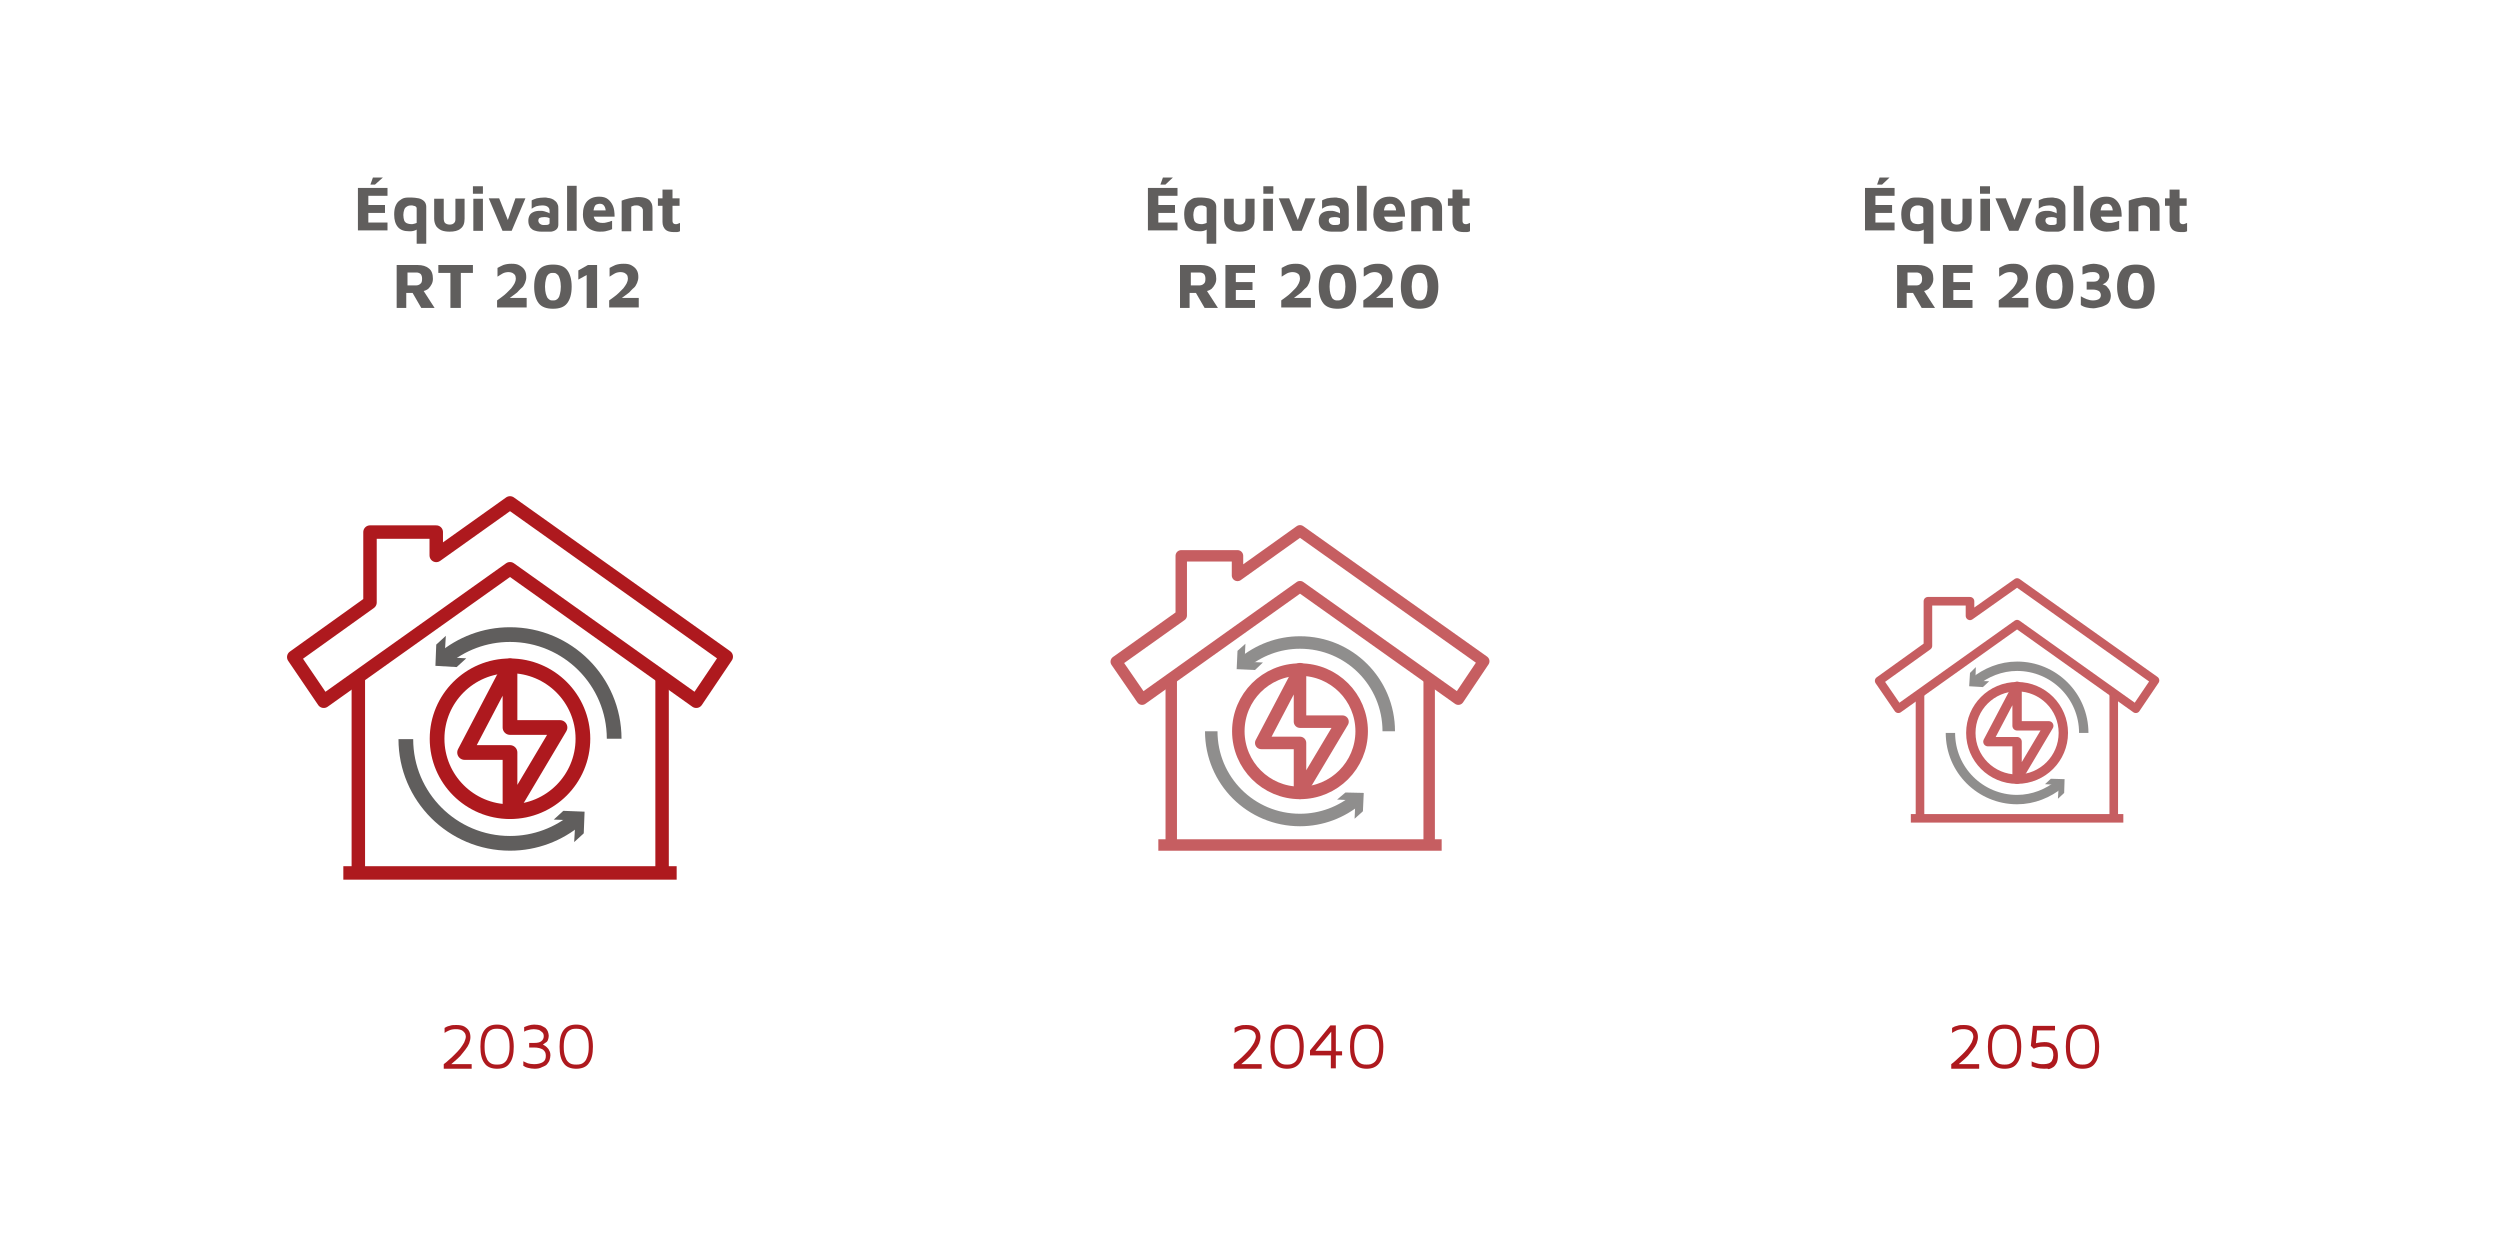 <?xml version="1.0" encoding="utf-8"?>
<!-- Generator: Adobe Illustrator 26.0.2, SVG Export Plug-In . SVG Version: 6.00 Build 0)  -->
<svg version="1.0" id="Calque_1" xmlns="http://www.w3.org/2000/svg" xmlns:xlink="http://www.w3.org/1999/xlink" x="0px" y="0px"
	 viewBox="0 0 600 300" style="enable-background:new 0 0 600 300;" xml:space="preserve">
<style type="text/css">
	.st0{fill:#AE191E;}
	.st1{fill:none;stroke:#605E5D;stroke-width:3.405;stroke-linecap:round;stroke-linejoin:round;stroke-miterlimit:10;}
	.st2{fill:none;stroke:#605E5D;stroke-width:3.015;stroke-linecap:round;stroke-linejoin:round;stroke-miterlimit:10;}
	.st3{opacity:0.78;}
	.st4{fill:none;stroke:#605E5D;stroke-width:2.415;stroke-linecap:round;stroke-linejoin:round;stroke-miterlimit:10;}
	.st5{opacity:0.49;}
	.st6{fill:none;stroke:#605E5D;stroke-width:1.935;stroke-linecap:round;stroke-linejoin:round;stroke-miterlimit:10;}
	.st7{fill:#605E5D;}
	.st8{fill:none;stroke:#AE191E;stroke-width:4;stroke-linecap:round;stroke-linejoin:round;stroke-miterlimit:10;}
	.st9{fill:none;stroke:#AE191E;stroke-width:3.23;stroke-linejoin:round;stroke-miterlimit:10;}
	.st10{fill:none;stroke:#AE191E;stroke-width:3.53;stroke-linejoin:round;stroke-miterlimit:10;}
	.st11{fill:none;stroke:#605E5D;stroke-width:3.53;stroke-linejoin:round;}
	.st12{opacity:0.7;}
	.st13{fill:none;stroke:#AE191E;stroke-width:2.745;stroke-linejoin:round;stroke-miterlimit:10;}
	.st14{fill:none;stroke:#AE191E;stroke-width:3;stroke-linejoin:round;stroke-miterlimit:10;}
	.st15{fill:none;stroke:#605E5D;stroke-width:3;stroke-linejoin:round;}
	.st16{fill:none;stroke:#AE191E;stroke-width:2.06;stroke-linejoin:round;stroke-miterlimit:10;}
	.st17{fill:none;stroke:#AE191E;stroke-width:2.251;stroke-linejoin:round;stroke-miterlimit:10;}
	.st18{fill:none;stroke:#605E5D;stroke-width:2.251;stroke-linejoin:round;}
</style>
<g>
	<g>
		<path class="st0" d="M106.5,256.4v-1c0.4-0.3,0.8-0.6,1.2-1c0.5-0.4,0.9-0.8,1.4-1.3c0.5-0.5,0.9-0.9,1.3-1.4c0.4-0.5,0.7-1,1-1.5
			c0.2-0.5,0.4-1,0.4-1.4c0-0.3-0.1-0.6-0.2-0.8s-0.4-0.5-0.7-0.7c-0.4-0.2-0.9-0.3-1.5-0.3c-0.6,0-1.2,0.1-1.6,0.3
			c-0.5,0.2-0.8,0.4-1.1,0.6v-1.2c0.3-0.2,0.7-0.4,1.2-0.5c0.5-0.2,1-0.2,1.6-0.2c0.8,0,1.5,0.1,2,0.4c0.5,0.3,0.9,0.7,1.1,1.1
			c0.2,0.4,0.3,0.9,0.3,1.4c0,0.5-0.1,0.9-0.3,1.5c-0.2,0.5-0.5,1-0.9,1.5c-0.4,0.5-0.8,1-1.2,1.5c-0.5,0.5-0.9,0.9-1.4,1.3
			s-0.9,0.8-1.2,1.1l-0.3-0.4h5.6v1.1H106.5z"/>
		<path class="st0" d="M119.3,256.5c-1.3,0-2.4-0.4-3-1.3c-0.7-0.9-1-2.2-1-4s0.3-3.1,1-4s1.7-1.3,3-1.3c1.3,0,2.4,0.4,3,1.3
			s1,2.2,1,4s-0.3,3.1-1,4C121.7,256.1,120.7,256.5,119.3,256.5z M119.3,255.5c0.3,0,0.7,0,1-0.1c0.4-0.1,0.7-0.3,1-0.6
			c0.3-0.3,0.5-0.7,0.7-1.3s0.3-1.3,0.3-2.3s-0.1-1.7-0.3-2.3c-0.2-0.6-0.4-1-0.7-1.3c-0.3-0.3-0.6-0.5-1-0.6s-0.7-0.1-1-0.1
			s-0.7,0-1,0.1s-0.7,0.3-1,0.6c-0.3,0.3-0.5,0.7-0.7,1.3c-0.2,0.6-0.3,1.3-0.3,2.3s0.1,1.7,0.3,2.3s0.4,1,0.7,1.3
			c0.3,0.3,0.6,0.5,1,0.6C118.6,255.5,119,255.5,119.3,255.5z"/>
		<path class="st0" d="M128.3,256.5c-0.6,0-1.1-0.1-1.5-0.2c-0.5-0.1-0.9-0.3-1.2-0.5v-1.1c0.3,0.2,0.7,0.3,1.1,0.5
			c0.4,0.1,0.9,0.2,1.5,0.2c0.9,0,1.6-0.2,2.1-0.5c0.5-0.3,0.7-0.8,0.7-1.5s-0.2-1.1-0.7-1.5c-0.5-0.3-1.2-0.5-2.1-0.5H127v-1.1h1.2
			c0.8,0,1.3-0.1,1.7-0.4c0.4-0.3,0.6-0.7,0.6-1.2c0-0.4-0.1-0.7-0.3-0.9c-0.2-0.2-0.5-0.4-0.8-0.6c-0.4-0.1-0.8-0.2-1.3-0.2
			c-0.5,0-0.9,0.1-1.3,0.2c-0.4,0.1-0.7,0.2-1,0.4v-1.1c0.3-0.1,0.7-0.3,1.1-0.4c0.4-0.1,0.8-0.2,1.3-0.2c0.6,0,1.2,0.1,1.6,0.2
			c0.4,0.2,0.8,0.4,1.1,0.6c0.3,0.3,0.5,0.6,0.6,0.9c0.1,0.3,0.2,0.7,0.2,1c0,0.4-0.1,0.7-0.2,1c-0.1,0.3-0.3,0.5-0.5,0.6
			s-0.4,0.3-0.7,0.5c0.4,0.2,0.7,0.4,0.9,0.6s0.5,0.5,0.6,0.8c0.2,0.3,0.3,0.7,0.3,1.2c0,0.4-0.1,0.7-0.2,1.1
			c-0.1,0.4-0.4,0.7-0.6,1s-0.7,0.5-1.2,0.7C129.6,256.4,129,256.5,128.3,256.5z"/>
		<path class="st0" d="M138.3,256.5c-1.3,0-2.4-0.4-3-1.3c-0.7-0.9-1-2.2-1-4s0.3-3.1,1-4s1.7-1.3,3-1.3c1.3,0,2.4,0.4,3,1.3
			s1,2.2,1,4s-0.3,3.1-1,4C140.7,256.1,139.6,256.5,138.3,256.5z M138.3,255.5c0.3,0,0.7,0,1-0.1c0.4-0.1,0.7-0.3,1-0.6
			c0.3-0.3,0.5-0.7,0.7-1.3s0.3-1.3,0.3-2.3s-0.1-1.7-0.3-2.3c-0.2-0.6-0.4-1-0.7-1.3c-0.3-0.3-0.6-0.5-1-0.6s-0.7-0.1-1-0.1
			s-0.7,0-1,0.1s-0.7,0.3-1,0.6c-0.3,0.3-0.5,0.7-0.7,1.3c-0.2,0.6-0.3,1.3-0.3,2.3s0.1,1.7,0.3,2.3s0.4,1,0.7,1.3
			c0.3,0.3,0.6,0.5,1,0.6C137.6,255.5,138,255.5,138.3,255.5z"/>
	</g>
	<g>
		<path class="st7" d="M85.9,55.4V45.1h7.1V47h-4.6v2.2h4v1.9h-4v2.3h4.6v1.9H85.9z M88.9,44.3l0.6-1.7h2.4L90,44.3H88.9z"/>
		<path class="st7" d="M98.7,47.4c0.6,0,1.2,0.1,1.8,0.2c0.5,0.1,1,0.4,1.3,0.7c0.3,0.3,0.5,0.8,0.5,1.3v8.9H100V54l0.4,0.7
			c-0.2,0.3-0.5,0.5-0.8,0.6c-0.3,0.1-0.6,0.2-0.9,0.2c-0.3,0-0.5,0-0.6,0c-1.1,0-2-0.3-2.6-1c-0.6-0.7-0.9-1.7-0.9-3
			c0-0.8,0.1-1.5,0.3-2s0.5-1,0.9-1.3s0.8-0.6,1.3-0.7C97.5,47.4,98.1,47.4,98.7,47.4z M98.7,49.3c-0.5,0-0.8,0.1-1.1,0.3
			c-0.3,0.2-0.5,0.4-0.6,0.8c-0.1,0.3-0.2,0.7-0.2,1.2c0,0.5,0.1,1,0.2,1.3s0.4,0.6,0.7,0.7c0.3,0.1,0.6,0.2,1,0.2
			c0.2,0,0.4,0,0.7-0.1s0.4-0.1,0.6-0.2V50c0-0.2-0.1-0.3-0.2-0.4c-0.1-0.1-0.3-0.2-0.5-0.2C99.1,49.3,98.9,49.3,98.7,49.3z"/>
		<path class="st7" d="M107.9,55.6c-0.7,0-1.4-0.1-1.9-0.3s-1-0.6-1.3-1c-0.3-0.5-0.5-1.1-0.5-1.8v-4.8h2.3v4.7
			c0,0.5,0.1,0.9,0.3,1.1c0.2,0.2,0.6,0.4,1.1,0.4c0.5,0,0.8-0.1,1.1-0.4s0.3-0.6,0.3-1.1v-4.7h2.2v4.8c0,1.1-0.3,1.9-1,2.4
			C109.9,55.4,109,55.6,107.9,55.6z"/>
		<path class="st7" d="M113.5,46.5v-1.8h2.4v1.8H113.5z M113.6,55.4v-7.7h2.3l0,7.7H113.6z"/>
		<path class="st7" d="M120.6,55.4l-3.3-7.8h2.5l2.4,6l-0.6,0l2.1-6h2.4l-3.3,7.8H120.6z"/>
		<path class="st7" d="M130.2,55.6c-0.5,0-0.9,0-1.3-0.1c-0.4-0.1-0.8-0.2-1.1-0.4c-0.3-0.2-0.6-0.5-0.7-0.8
			c-0.2-0.3-0.3-0.8-0.3-1.3c0-0.5,0.1-0.9,0.3-1.3s0.5-0.6,0.9-0.8s0.9-0.3,1.6-0.3c0.4,0,0.7,0,1,0.1s0.6,0.2,0.9,0.3
			c0.3,0.1,0.5,0.3,0.6,0.4l0.1,1.1c-0.2-0.1-0.5-0.2-0.7-0.3c-0.3-0.1-0.6-0.1-0.9-0.1c-0.5,0-0.9,0.1-1.1,0.2
			c-0.2,0.1-0.3,0.4-0.3,0.7c0,0.2,0.1,0.4,0.2,0.5c0.1,0.2,0.3,0.3,0.5,0.4c0.2,0.1,0.4,0.1,0.6,0.1c0.5,0,0.9,0,1.1-0.1
			c0.2-0.1,0.3-0.2,0.3-0.4v-2.9c0-0.5-0.2-0.8-0.5-1s-0.7-0.3-1.3-0.3c-0.5,0-0.9,0.1-1.4,0.2c-0.5,0.2-0.8,0.4-1.1,0.6v-2
			c0.3-0.2,0.7-0.3,1.2-0.5c0.6-0.1,1.2-0.2,1.9-0.2c0.2,0,0.5,0,0.8,0.1c0.3,0,0.6,0.1,0.9,0.2c0.3,0.1,0.6,0.3,0.8,0.5
			c0.3,0.2,0.5,0.5,0.6,0.8c0.2,0.3,0.2,0.7,0.2,1.2l0,3.7c0,0.4-0.1,0.8-0.4,1.1c-0.3,0.3-0.7,0.5-1.3,0.6
			C131.7,55.6,131,55.6,130.2,55.6z"/>
		<path class="st7" d="M138.4,55.4h-2.3V44.6h2.3V55.4z"/>
		<path class="st7" d="M143.9,55.6c-0.8,0-1.5-0.2-2.1-0.5s-1.1-0.8-1.4-1.4c-0.3-0.6-0.5-1.3-0.5-2.2c0-1.4,0.3-2.4,1-3.2
			c0.7-0.7,1.6-1.1,2.9-1.1c0.9,0,1.6,0.2,2.1,0.6c0.5,0.4,0.9,0.9,1.2,1.6s0.4,1.6,0.4,2.6h-5.9l-0.2-1.5h4.3l-0.3,0.7
			c0-0.8-0.1-1.4-0.4-1.8s-0.6-0.5-1.1-0.5c-0.3,0-0.5,0.1-0.8,0.2c-0.2,0.1-0.4,0.4-0.5,0.7s-0.2,0.8-0.2,1.4
			c0,0.7,0.2,1.3,0.5,1.7c0.4,0.4,0.9,0.6,1.7,0.6c0.3,0,0.6,0,0.9-0.1c0.3-0.1,0.5-0.1,0.8-0.2c0.2-0.1,0.5-0.2,0.6-0.2v2
			c-0.4,0.2-0.8,0.3-1.2,0.4C145.1,55.6,144.5,55.6,143.9,55.6z"/>
		<path class="st7" d="M149.1,48.2c0.2-0.1,0.5-0.2,0.8-0.3s0.7-0.2,1.1-0.3c0.4-0.1,0.8-0.1,1.2-0.2c0.4-0.1,0.7-0.1,1.1-0.1
			c0.7,0,1.3,0.1,1.8,0.3c0.5,0.2,0.9,0.5,1.1,0.9c0.3,0.4,0.4,0.9,0.4,1.6v5.3h-2.3v-4.8c0-0.2,0-0.4-0.1-0.5
			c-0.1-0.2-0.1-0.3-0.3-0.4s-0.3-0.2-0.5-0.3c-0.2-0.1-0.4-0.1-0.7-0.1c-0.2,0-0.5,0-0.7,0.1c-0.2,0.1-0.4,0.1-0.5,0.2v5.9h-2.3
			V48.2z"/>
		<path class="st7" d="M161.7,55.7c-0.9,0-1.6-0.2-2-0.6c-0.4-0.4-0.7-1-0.7-1.8v-3.9h-1.1v-1.8h1.1v-2.1h2.4v2.1h1.7v1.8h-1.7v3.6
			c0,0.3,0.1,0.5,0.2,0.6c0.1,0.1,0.3,0.2,0.6,0.2c0.2,0,0.3,0,0.5-0.1c0.2-0.1,0.3-0.1,0.5-0.2v2c-0.2,0.1-0.5,0.2-0.7,0.2
			C162.2,55.7,161.9,55.7,161.7,55.7z"/>
		<path class="st7" d="M95.2,73.9V63.6h5c1.2,0,2.1,0.3,2.7,0.8c0.7,0.5,1,1.4,1,2.5c0,0.5-0.1,0.9-0.3,1.3
			c-0.2,0.4-0.5,0.8-0.8,1.1c-0.4,0.3-0.8,0.5-1.4,0.6l-0.2-0.8l3.1,4.8h-3.2l-2.6-4.5l1.1,0.9h-2.1v3.6H95.2z M97.7,68.5h2.1
			c0.4,0,0.8-0.1,1.1-0.4c0.3-0.2,0.4-0.6,0.4-1.2c0-0.5-0.1-0.8-0.3-1.1c-0.2-0.2-0.6-0.4-1-0.4h-2.2V68.5z"/>
		<path class="st7" d="M108.1,73.9v-8.4h-2.9v-1.9h8.3v1.9h-2.9v8.4H108.1z"/>
		<path class="st7" d="M119.3,73.9v-1.8c0.3-0.2,0.7-0.5,1.1-0.8c0.4-0.3,0.8-0.6,1.2-1c0.4-0.4,0.8-0.8,1.1-1.1
			c0.3-0.4,0.6-0.8,0.8-1.2c0.2-0.4,0.3-0.8,0.3-1.1c0-0.4-0.1-0.7-0.2-0.9c-0.2-0.2-0.4-0.4-0.6-0.5s-0.6-0.2-0.9-0.2
			c-0.5,0-1,0.1-1.4,0.3c-0.4,0.2-0.8,0.5-1.3,0.8v-2.1c0.4-0.2,0.9-0.5,1.4-0.7c0.6-0.2,1.2-0.3,2-0.3s1.4,0.1,1.9,0.4
			c0.5,0.3,0.9,0.6,1.2,1.1c0.3,0.5,0.4,1,0.4,1.7c0,0.5-0.1,0.9-0.3,1.4c-0.2,0.4-0.4,0.9-0.8,1.2s-0.7,0.7-1.1,1.1
			c-0.4,0.3-0.8,0.6-1.2,0.9c-0.4,0.3-0.8,0.6-1.1,0.8l-0.5-0.4h5.1v2.3H119.3z"/>
		<path class="st7" d="M132.7,74.1c-1.5,0-2.7-0.4-3.4-1.3s-1.1-2.2-1.1-4c0-1.8,0.4-3.1,1.1-4s1.9-1.3,3.4-1.3
			c1.6,0,2.7,0.4,3.4,1.3c0.7,0.9,1.1,2.2,1.1,4c0,1.8-0.4,3.1-1.1,4C135.4,73.7,134.3,74.1,132.7,74.1z M132.7,72.1
			c0.2,0,0.5,0,0.7-0.1c0.2-0.1,0.4-0.2,0.6-0.5c0.2-0.2,0.3-0.6,0.4-1c0.1-0.4,0.2-1,0.2-1.7s-0.1-1.3-0.2-1.7s-0.3-0.8-0.4-1
			c-0.2-0.2-0.4-0.4-0.6-0.5c-0.2-0.1-0.5-0.1-0.7-0.1c-0.2,0-0.5,0-0.7,0.1c-0.2,0.1-0.4,0.2-0.6,0.5c-0.2,0.2-0.3,0.6-0.4,1
			s-0.2,1-0.2,1.7s0.1,1.3,0.2,1.7c0.1,0.4,0.3,0.8,0.4,1c0.2,0.2,0.4,0.4,0.6,0.5C132.2,72.1,132.5,72.1,132.7,72.1z"/>
		<path class="st7" d="M140.8,73.9V66l-2,1.1v-2.2l2.3-1.3h2.2v10.3H140.8z"/>
		<path class="st7" d="M146.2,73.9v-1.8c0.3-0.2,0.7-0.5,1.1-0.8c0.4-0.3,0.8-0.6,1.2-1c0.4-0.4,0.8-0.8,1.1-1.1
			c0.3-0.4,0.6-0.8,0.8-1.2c0.2-0.4,0.3-0.8,0.3-1.1c0-0.4-0.1-0.7-0.2-0.9c-0.2-0.2-0.4-0.4-0.6-0.5s-0.6-0.2-0.9-0.2
			c-0.5,0-1,0.1-1.4,0.3c-0.4,0.2-0.8,0.5-1.3,0.8v-2.1c0.4-0.2,0.9-0.5,1.4-0.7c0.6-0.2,1.2-0.3,2-0.3s1.4,0.1,1.9,0.4
			c0.5,0.3,0.9,0.6,1.2,1.1c0.3,0.5,0.4,1,0.4,1.7c0,0.5-0.1,0.9-0.3,1.4c-0.2,0.4-0.4,0.9-0.8,1.2s-0.7,0.7-1.1,1.1
			c-0.4,0.3-0.8,0.6-1.2,0.9c-0.4,0.3-0.8,0.6-1.1,0.8l-0.5-0.4h5.1v2.3H146.2z"/>
	</g>
	<g>
		<polygon class="st9" points="122.4,120.7 104.7,133.3 104.7,127.7 88.8,127.7 88.8,144.6 70.5,157.7 77.7,168.3 122.4,136.5 
			167.1,168.3 174.3,157.6 		"/>
		<line class="st9" x1="82.4" y1="209.5" x2="162.4" y2="209.5"/>
		<line class="st9" x1="158.9" y1="209.5" x2="158.9" y2="162.4"/>
		<line class="st9" x1="86" y1="162.4" x2="86" y2="209.5"/>
		<g>
			<circle class="st10" cx="122.4" cy="177.3" r="17.5"/>
			<polygon class="st10" points="111.5,180.6 122.4,159.8 122.4,174.6 134.4,174.6 122.4,194.8 122.4,180.6 			"/>
			<g>
				<g>
					<path class="st11" d="M138.5,196.5c-4.4,3.7-10,5.9-16.1,5.9c-13.8,0-25-11.2-25-25"/>
					<g>
						<polygon class="st7" points="132.9,196.7 138.1,196.9 137.8,202.1 140.1,200 140.3,194.8 135.2,194.6 						"/>
					</g>
				</g>
			</g>
			<g>
				<g>
					<path class="st11" d="M106.3,158.2c4.4-3.7,10-5.9,16.1-5.9c13.8,0,25,11.2,25,25"/>
					<g>
						<polygon class="st7" points="111.9,158 106.7,157.7 107,152.6 104.7,154.7 104.5,159.8 109.6,160.1 						"/>
					</g>
				</g>
			</g>
		</g>
	</g>
	<g>
		<path class="st0" d="M296.1,256.4v-1c0.4-0.3,0.8-0.6,1.2-1c0.5-0.4,0.9-0.8,1.4-1.3c0.5-0.5,0.9-0.9,1.3-1.4c0.4-0.5,0.7-1,1-1.5
			c0.2-0.5,0.4-1,0.4-1.4c0-0.3-0.1-0.6-0.2-0.8c-0.1-0.3-0.4-0.5-0.7-0.7c-0.4-0.2-0.9-0.3-1.5-0.3c-0.6,0-1.2,0.1-1.6,0.3
			c-0.5,0.2-0.8,0.4-1.1,0.6v-1.2c0.3-0.2,0.7-0.4,1.2-0.5c0.5-0.2,1-0.2,1.6-0.2c0.8,0,1.5,0.1,2,0.4c0.5,0.3,0.9,0.7,1.1,1.1
			c0.2,0.4,0.3,0.9,0.3,1.4c0,0.5-0.1,0.9-0.3,1.5c-0.2,0.5-0.5,1-0.9,1.5c-0.4,0.5-0.8,1-1.2,1.5c-0.5,0.5-0.9,0.9-1.4,1.3
			s-0.9,0.8-1.2,1.1l-0.3-0.4h5.6v1.1H296.1z"/>
		<path class="st0" d="M308.9,256.5c-1.3,0-2.4-0.4-3-1.3c-0.7-0.9-1-2.2-1-4s0.3-3.1,1-4c0.7-0.9,1.7-1.3,3-1.3
			c1.3,0,2.4,0.4,3,1.3s1,2.2,1,4s-0.3,3.1-1,4C311.2,256.1,310.2,256.5,308.9,256.5z M308.9,255.5c0.3,0,0.7,0,1-0.1
			c0.3-0.1,0.7-0.3,1-0.6c0.3-0.3,0.5-0.7,0.7-1.3c0.2-0.6,0.3-1.3,0.3-2.3s-0.1-1.7-0.3-2.3c-0.2-0.6-0.4-1-0.7-1.3
			c-0.3-0.3-0.6-0.5-1-0.6c-0.4-0.1-0.7-0.1-1-0.1s-0.7,0-1,0.1c-0.4,0.1-0.7,0.3-1,0.6c-0.3,0.3-0.5,0.7-0.7,1.3
			c-0.2,0.6-0.3,1.3-0.3,2.3s0.1,1.7,0.3,2.3c0.2,0.6,0.4,1,0.7,1.3c0.3,0.3,0.6,0.5,1,0.6C308.2,255.5,308.5,255.5,308.9,255.5z"/>
		<path class="st0" d="M319.4,256.4v-3.1h-5v-1.2l4.9-6h1.3v6.2h1.5v1h-1.5v3.1H319.4z M315.7,252.2h3.8v-4.6L315.7,252.2z"/>
		<path class="st0" d="M328,256.5c-1.3,0-2.4-0.4-3-1.3c-0.7-0.9-1-2.2-1-4s0.3-3.1,1-4c0.7-0.9,1.7-1.3,3-1.3c1.3,0,2.4,0.4,3,1.3
			s1,2.2,1,4s-0.3,3.1-1,4C330.3,256.1,329.3,256.5,328,256.5z M328,255.5c0.3,0,0.7,0,1-0.1c0.3-0.1,0.7-0.3,1-0.6
			c0.3-0.3,0.5-0.7,0.7-1.3c0.2-0.6,0.3-1.3,0.3-2.3s-0.1-1.7-0.3-2.3c-0.2-0.6-0.4-1-0.7-1.3c-0.3-0.3-0.6-0.5-1-0.6
			c-0.4-0.1-0.7-0.1-1-0.1s-0.7,0-1,0.1c-0.4,0.1-0.7,0.3-1,0.6c-0.3,0.3-0.5,0.7-0.7,1.3c-0.2,0.6-0.3,1.3-0.3,2.3s0.1,1.7,0.3,2.3
			c0.2,0.6,0.4,1,0.7,1.3c0.3,0.3,0.6,0.5,1,0.6C327.3,255.5,327.6,255.5,328,255.5z"/>
	</g>
	<g>
		<path class="st7" d="M275.5,55.4V45.1h7.1V47H278v2.2h4v1.9h-4v2.3h4.6v1.9H275.5z M278.5,44.3l0.6-1.7h2.4l-1.8,1.7H278.5z"/>
		<path class="st7" d="M288.3,47.4c0.6,0,1.2,0.1,1.8,0.2c0.5,0.1,1,0.4,1.3,0.7c0.3,0.3,0.5,0.8,0.5,1.3v8.9h-2.3V54l0.4,0.7
			c-0.2,0.3-0.5,0.5-0.8,0.6c-0.3,0.1-0.6,0.2-0.9,0.2c-0.3,0-0.5,0-0.6,0c-1.1,0-2-0.3-2.6-1c-0.6-0.7-0.9-1.7-0.9-3
			c0-0.8,0.1-1.5,0.3-2s0.5-1,0.9-1.3s0.8-0.6,1.3-0.7C287.2,47.4,287.7,47.4,288.3,47.4z M288.3,49.3c-0.5,0-0.8,0.1-1.1,0.3
			c-0.3,0.2-0.5,0.4-0.6,0.8c-0.1,0.3-0.2,0.7-0.2,1.2c0,0.5,0.1,1,0.2,1.3s0.4,0.6,0.7,0.7c0.3,0.1,0.6,0.2,1,0.2
			c0.2,0,0.4,0,0.7-0.1s0.4-0.1,0.6-0.2V50c0-0.2-0.1-0.3-0.2-0.4c-0.1-0.1-0.3-0.2-0.5-0.2C288.7,49.3,288.5,49.3,288.3,49.3z"/>
		<path class="st7" d="M297.5,55.6c-0.7,0-1.4-0.1-1.9-0.3s-1-0.6-1.3-1c-0.3-0.5-0.5-1.1-0.5-1.8v-4.8h2.3v4.7
			c0,0.5,0.1,0.9,0.3,1.1c0.2,0.2,0.6,0.4,1.1,0.4c0.5,0,0.8-0.1,1.1-0.4s0.3-0.6,0.3-1.1v-4.7h2.2v4.8c0,1.1-0.3,1.9-1,2.4
			C299.5,55.4,298.6,55.6,297.5,55.6z"/>
		<path class="st7" d="M303.2,46.5v-1.8h2.4v1.8H303.2z M303.2,55.4v-7.7h2.3l0,7.7H303.2z"/>
		<path class="st7" d="M310.2,55.4l-3.3-7.8h2.5l2.4,6l-0.6,0l2.1-6h2.4l-3.3,7.8H310.2z"/>
		<path class="st7" d="M319.9,55.6c-0.5,0-0.9,0-1.3-0.1c-0.4-0.1-0.8-0.2-1.1-0.4c-0.3-0.2-0.6-0.5-0.7-0.8
			c-0.2-0.3-0.3-0.8-0.3-1.3c0-0.5,0.1-0.9,0.3-1.3c0.2-0.4,0.5-0.6,0.9-0.8s0.9-0.3,1.6-0.3c0.4,0,0.7,0,1,0.1
			c0.3,0.1,0.6,0.2,0.9,0.3c0.3,0.1,0.5,0.3,0.6,0.4l0.1,1.1c-0.2-0.1-0.5-0.2-0.7-0.3c-0.3-0.1-0.6-0.1-0.9-0.1
			c-0.5,0-0.9,0.1-1.1,0.2s-0.3,0.4-0.3,0.7c0,0.2,0.1,0.4,0.2,0.5c0.1,0.2,0.3,0.3,0.5,0.4c0.2,0.1,0.4,0.1,0.6,0.1
			c0.5,0,0.9,0,1.1-0.1c0.2-0.1,0.3-0.2,0.3-0.4v-2.9c0-0.5-0.2-0.8-0.5-1s-0.7-0.3-1.3-0.3c-0.5,0-0.9,0.1-1.4,0.2
			c-0.5,0.2-0.8,0.4-1.1,0.6v-2c0.3-0.2,0.7-0.3,1.2-0.5c0.6-0.1,1.2-0.2,1.9-0.2c0.2,0,0.5,0,0.8,0.1c0.3,0,0.6,0.1,0.9,0.2
			c0.3,0.1,0.6,0.3,0.8,0.5s0.5,0.5,0.6,0.8s0.2,0.7,0.2,1.2l0,3.7c0,0.4-0.1,0.8-0.4,1.1c-0.3,0.3-0.7,0.5-1.3,0.6
			C321.3,55.6,320.7,55.6,319.9,55.6z"/>
		<path class="st7" d="M328,55.4h-2.3V44.6h2.3V55.4z"/>
		<path class="st7" d="M333.6,55.6c-0.8,0-1.5-0.2-2.1-0.5s-1.1-0.8-1.4-1.4s-0.5-1.3-0.5-2.2c0-1.4,0.3-2.4,1-3.2
			c0.7-0.7,1.6-1.1,2.9-1.1c0.9,0,1.6,0.2,2.1,0.6c0.5,0.4,0.9,0.9,1.2,1.6s0.4,1.6,0.4,2.6h-5.9l-0.2-1.5h4.3l-0.3,0.7
			c0-0.8-0.1-1.4-0.4-1.8s-0.6-0.5-1.1-0.5c-0.3,0-0.5,0.1-0.8,0.2c-0.2,0.1-0.4,0.4-0.5,0.7s-0.2,0.8-0.2,1.4
			c0,0.7,0.2,1.3,0.5,1.7c0.4,0.4,0.9,0.6,1.7,0.6c0.3,0,0.6,0,0.9-0.1c0.3-0.1,0.5-0.1,0.8-0.2c0.2-0.1,0.5-0.2,0.6-0.2v2
			c-0.4,0.2-0.8,0.3-1.2,0.4C334.7,55.6,334.2,55.6,333.6,55.6z"/>
		<path class="st7" d="M338.7,48.2c0.2-0.1,0.5-0.2,0.8-0.3s0.7-0.2,1-0.3c0.4-0.1,0.8-0.1,1.2-0.2s0.7-0.1,1.1-0.1
			c0.7,0,1.3,0.1,1.8,0.3c0.5,0.2,0.9,0.5,1.1,0.9c0.3,0.4,0.4,0.9,0.4,1.6v5.3h-2.3v-4.8c0-0.2,0-0.4-0.1-0.5
			c-0.1-0.2-0.1-0.3-0.3-0.4s-0.3-0.2-0.5-0.3c-0.2-0.1-0.4-0.1-0.7-0.1c-0.2,0-0.5,0-0.7,0.1c-0.2,0.1-0.4,0.1-0.5,0.2v5.9h-2.3
			V48.2z"/>
		<path class="st7" d="M351.3,55.7c-0.9,0-1.6-0.2-2-0.6c-0.4-0.4-0.7-1-0.7-1.8v-3.9h-1.1v-1.8h1.1v-2.1h2.4v2.1h1.7v1.8H351v3.6
			c0,0.3,0.1,0.5,0.2,0.6c0.1,0.1,0.3,0.2,0.6,0.2c0.2,0,0.3,0,0.5-0.1s0.3-0.1,0.5-0.2v2c-0.2,0.1-0.5,0.2-0.7,0.2
			C351.8,55.7,351.5,55.7,351.3,55.7z"/>
		<path class="st7" d="M283.2,73.9V63.6h5c1.2,0,2.1,0.3,2.7,0.8c0.7,0.5,1,1.4,1,2.5c0,0.5-0.1,0.9-0.3,1.3
			c-0.2,0.4-0.5,0.8-0.8,1.1c-0.4,0.3-0.8,0.5-1.4,0.6l-0.2-0.8l3.1,4.8h-3.2l-2.6-4.5l1.1,0.9h-2.1v3.6H283.2z M285.7,68.5h2.1
			c0.4,0,0.8-0.1,1.1-0.4c0.3-0.2,0.4-0.6,0.4-1.2c0-0.5-0.1-0.8-0.3-1.1c-0.2-0.2-0.6-0.4-1-0.4h-2.2V68.5z"/>
		<path class="st7" d="M294.1,73.9V63.6h7.1v1.9h-4.6v2.2h4v1.9h-4V72h4.6v1.9H294.1z"/>
		<path class="st7" d="M307.5,73.9v-1.8c0.3-0.2,0.7-0.5,1.1-0.8c0.4-0.3,0.8-0.6,1.2-1c0.4-0.4,0.8-0.8,1.1-1.1s0.6-0.8,0.8-1.2
			c0.2-0.4,0.3-0.8,0.3-1.1c0-0.4-0.1-0.7-0.2-0.9s-0.4-0.4-0.6-0.5s-0.6-0.2-0.9-0.2c-0.5,0-1,0.1-1.4,0.3s-0.8,0.5-1.3,0.8v-2.1
			c0.4-0.2,0.9-0.5,1.4-0.7c0.6-0.2,1.2-0.3,2-0.3c0.8,0,1.4,0.1,1.9,0.4c0.5,0.3,0.9,0.6,1.2,1.1c0.3,0.5,0.4,1,0.4,1.7
			c0,0.5-0.1,0.9-0.3,1.4c-0.2,0.4-0.4,0.9-0.8,1.2s-0.7,0.7-1.1,1.1c-0.4,0.3-0.8,0.6-1.2,0.9c-0.4,0.3-0.8,0.6-1.1,0.8l-0.5-0.4
			h5.1v2.3H307.5z"/>
		<path class="st7" d="M321,74.1c-1.5,0-2.7-0.4-3.4-1.3c-0.7-0.9-1.1-2.2-1.1-4c0-1.8,0.4-3.1,1.1-4c0.7-0.9,1.9-1.3,3.4-1.3
			c1.6,0,2.7,0.4,3.4,1.3c0.7,0.9,1.1,2.2,1.1,4c0,1.8-0.4,3.1-1.1,4C323.7,73.7,322.5,74.1,321,74.1z M321,72.1
			c0.2,0,0.5,0,0.7-0.1c0.2-0.1,0.4-0.2,0.6-0.5s0.3-0.6,0.4-1c0.1-0.4,0.2-1,0.2-1.7s-0.1-1.3-0.2-1.7s-0.3-0.8-0.4-1
			s-0.4-0.4-0.6-0.5c-0.2-0.1-0.5-0.1-0.7-0.1c-0.2,0-0.5,0-0.7,0.1c-0.2,0.1-0.4,0.2-0.6,0.5s-0.3,0.6-0.4,1
			c-0.1,0.4-0.2,1-0.2,1.7s0.1,1.3,0.2,1.7c0.1,0.4,0.3,0.8,0.4,1s0.4,0.4,0.6,0.5C320.5,72.1,320.7,72.1,321,72.1z"/>
		<path class="st7" d="M327.2,73.9v-1.8c0.3-0.2,0.7-0.5,1.1-0.8c0.4-0.3,0.8-0.6,1.2-1c0.4-0.4,0.8-0.8,1.1-1.1
			c0.3-0.4,0.6-0.8,0.8-1.2s0.3-0.8,0.3-1.1c0-0.4-0.1-0.7-0.2-0.9c-0.2-0.2-0.4-0.4-0.6-0.5s-0.6-0.2-0.9-0.2c-0.5,0-1,0.1-1.4,0.3
			c-0.4,0.2-0.8,0.5-1.3,0.8v-2.1c0.4-0.2,0.9-0.5,1.4-0.7c0.6-0.2,1.2-0.3,2-0.3c0.8,0,1.4,0.1,1.9,0.4c0.5,0.3,0.9,0.6,1.2,1.1
			s0.4,1,0.4,1.7c0,0.5-0.1,0.9-0.3,1.4c-0.2,0.4-0.4,0.9-0.8,1.2s-0.7,0.7-1.1,1.1c-0.4,0.3-0.8,0.6-1.2,0.9
			c-0.4,0.3-0.8,0.6-1.1,0.8l-0.5-0.4h5.1v2.3H327.2z"/>
		<path class="st7" d="M340.7,74.1c-1.5,0-2.7-0.4-3.4-1.3c-0.7-0.9-1.1-2.2-1.1-4c0-1.8,0.4-3.1,1.1-4c0.7-0.9,1.9-1.3,3.4-1.3
			c1.6,0,2.7,0.4,3.4,1.3c0.7,0.9,1.1,2.2,1.1,4c0,1.8-0.4,3.1-1.1,4C343.4,73.7,342.2,74.1,340.7,74.1z M340.7,72.1
			c0.2,0,0.5,0,0.7-0.1c0.2-0.1,0.4-0.2,0.6-0.5s0.3-0.6,0.4-1c0.1-0.4,0.2-1,0.2-1.7s-0.1-1.3-0.2-1.7s-0.3-0.8-0.4-1
			s-0.4-0.4-0.6-0.5c-0.2-0.1-0.5-0.1-0.7-0.1c-0.2,0-0.5,0-0.7,0.1c-0.2,0.1-0.4,0.2-0.6,0.5s-0.3,0.6-0.4,1
			c-0.1,0.4-0.2,1-0.2,1.7s0.1,1.3,0.2,1.7c0.1,0.4,0.3,0.8,0.4,1s0.4,0.4,0.6,0.5C340.2,72.1,340.4,72.1,340.7,72.1z"/>
	</g>
	<g class="st12">
		<polygon class="st13" points="312,127.4 297,138.1 297,133.4 283.5,133.4 283.5,147.7 267.9,158.8 274.1,167.8 312,140.8 
			350,167.8 356.1,158.7 		"/>
		<line class="st13" x1="278" y1="202.8" x2="346" y2="202.8"/>
		<line class="st13" x1="343" y1="202.8" x2="343" y2="162.8"/>
		<line class="st13" x1="281.1" y1="162.8" x2="281.1" y2="202.8"/>
		<g>
			<circle class="st14" cx="312" cy="175.5" r="14.8"/>
			<polygon class="st14" points="302.7,178.3 312,160.6 312,173.2 322.2,173.2 312,190.3 312,178.3 			"/>
			<g>
				<g>
					<path class="st15" d="M325.7,191.8c-3.7,3.1-8.5,5-13.7,5c-11.8,0-21.3-9.5-21.3-21.3"/>
					<g>
						<polygon class="st7" points="320.9,191.9 325.3,192.1 325.1,196.5 327.1,194.7 327.3,190.3 322.9,190.2 						"/>
					</g>
				</g>
			</g>
			<g>
				<g>
					<path class="st15" d="M298.3,159.2c3.7-3.1,8.5-5,13.7-5c11.8,0,21.3,9.5,21.3,21.3"/>
					<g>
						<polygon class="st7" points="303.1,159 298.7,158.8 298.9,154.5 297,156.2 296.8,160.6 301.2,160.8 						"/>
					</g>
				</g>
			</g>
		</g>
	</g>
	<g>
		<path class="st0" d="M468.3,256.4v-1c0.4-0.3,0.8-0.6,1.2-1s0.9-0.8,1.4-1.3c0.5-0.5,0.9-0.9,1.3-1.4c0.4-0.5,0.7-1,1-1.5
			c0.2-0.5,0.4-1,0.4-1.4c0-0.3-0.1-0.6-0.2-0.8c-0.1-0.3-0.4-0.5-0.7-0.7c-0.4-0.2-0.9-0.3-1.5-0.3c-0.6,0-1.2,0.1-1.6,0.3
			s-0.8,0.4-1.1,0.6v-1.2c0.3-0.2,0.7-0.4,1.2-0.5c0.5-0.2,1-0.2,1.6-0.2c0.8,0,1.5,0.1,2,0.4c0.5,0.3,0.9,0.7,1.1,1.1
			c0.2,0.4,0.3,0.9,0.3,1.4c0,0.5-0.1,0.9-0.3,1.5c-0.2,0.5-0.5,1-0.9,1.5c-0.4,0.5-0.8,1-1.2,1.5c-0.5,0.5-0.9,0.9-1.4,1.3
			s-0.9,0.8-1.2,1.1l-0.3-0.4h5.6v1.1H468.3z"/>
		<path class="st0" d="M481.1,256.5c-1.3,0-2.4-0.4-3-1.3c-0.7-0.9-1-2.2-1-4s0.3-3.1,1-4c0.7-0.9,1.7-1.3,3-1.3
			c1.3,0,2.4,0.4,3,1.3s1,2.2,1,4s-0.3,3.1-1,4C483.5,256.1,482.5,256.5,481.1,256.5z M481.1,255.5c0.3,0,0.7,0,1-0.1
			c0.3-0.1,0.7-0.3,1-0.6c0.3-0.3,0.5-0.7,0.7-1.3c0.2-0.6,0.3-1.3,0.3-2.3s-0.1-1.7-0.3-2.3c-0.2-0.6-0.4-1-0.7-1.3
			c-0.3-0.3-0.6-0.5-1-0.6c-0.4-0.1-0.7-0.1-1-0.1s-0.7,0-1,0.1c-0.4,0.1-0.7,0.3-1,0.6c-0.3,0.3-0.5,0.7-0.7,1.3
			c-0.2,0.6-0.3,1.3-0.3,2.3s0.1,1.7,0.3,2.3c0.2,0.6,0.4,1,0.7,1.3c0.3,0.3,0.6,0.5,1,0.6C480.4,255.5,480.8,255.5,481.1,255.5z"/>
		<path class="st0" d="M490.6,256.5c-0.7,0-1.3-0.1-1.8-0.2c-0.5-0.1-0.9-0.3-1.2-0.4v-1.2c0.1,0.1,0.3,0.2,0.6,0.3
			c0.3,0.1,0.6,0.2,1,0.3c0.4,0.1,0.8,0.1,1.3,0.1c0.5,0,0.9-0.1,1.2-0.2c0.3-0.1,0.5-0.3,0.7-0.5c0.1-0.2,0.2-0.5,0.3-0.7
			c0-0.3,0.1-0.5,0.1-0.7c0-0.6-0.1-1.1-0.3-1.4c-0.2-0.3-0.5-0.5-0.8-0.6c-0.3-0.1-0.7-0.1-1.1-0.1c-0.5,0-1,0-1.4,0.1
			s-0.7,0.2-1.1,0.4l-0.7-0.7l0.5-4.8h5.3v1.1h-4.3l-0.3,3.3l-1.1,0.2c0.4-0.2,0.9-0.4,1.4-0.5c0.6-0.1,1.1-0.2,1.7-0.2
			c0.4,0,0.7,0,1.1,0.1c0.4,0.1,0.7,0.3,1.1,0.5c0.3,0.2,0.6,0.6,0.8,1c0.2,0.4,0.3,1,0.3,1.7s-0.1,1.2-0.3,1.7
			c-0.2,0.4-0.5,0.8-0.8,1c-0.3,0.2-0.7,0.4-1.1,0.5C491.4,256.4,491,256.5,490.6,256.5z"/>
		<path class="st0" d="M499.8,256.5c-1.3,0-2.4-0.4-3-1.3c-0.7-0.9-1-2.2-1-4s0.3-3.1,1-4c0.7-0.9,1.7-1.3,3-1.3
			c1.3,0,2.4,0.4,3,1.3s1,2.2,1,4s-0.3,3.1-1,4C502.2,256.1,501.2,256.5,499.8,256.5z M499.8,255.5c0.3,0,0.7,0,1-0.1
			c0.4-0.1,0.7-0.3,1-0.6c0.3-0.3,0.5-0.7,0.7-1.3c0.2-0.6,0.3-1.3,0.3-2.3s-0.1-1.7-0.3-2.3c-0.2-0.6-0.4-1-0.7-1.3
			c-0.3-0.3-0.6-0.5-1-0.6c-0.3-0.1-0.7-0.1-1-0.1s-0.7,0-1,0.1c-0.3,0.1-0.7,0.3-1,0.6c-0.3,0.3-0.5,0.7-0.7,1.3
			c-0.2,0.6-0.3,1.3-0.3,2.3s0.1,1.7,0.3,2.3c0.2,0.6,0.4,1,0.7,1.3c0.3,0.3,0.6,0.5,1,0.6C499.2,255.5,499.5,255.5,499.8,255.5z"/>
	</g>
	<g>
		<path class="st7" d="M447.6,55.4V45.1h7.1V47h-4.6v2.2h4v1.9h-4v2.3h4.6v1.9H447.6z M450.5,44.3l0.6-1.7h2.4l-1.8,1.7H450.5z"/>
		<path class="st7" d="M460.4,47.4c0.6,0,1.2,0.1,1.8,0.2c0.5,0.1,1,0.4,1.3,0.7c0.3,0.3,0.5,0.8,0.5,1.3v8.9h-2.3V54l0.4,0.7
			c-0.2,0.3-0.5,0.5-0.8,0.6c-0.3,0.1-0.6,0.2-0.9,0.2c-0.3,0-0.5,0-0.6,0c-1.1,0-2-0.3-2.6-1c-0.6-0.7-0.9-1.7-0.9-3
			c0-0.8,0.1-1.5,0.3-2s0.5-1,0.9-1.3s0.8-0.6,1.3-0.7C459.2,47.4,459.8,47.4,460.4,47.4z M460.3,49.3c-0.5,0-0.8,0.1-1.1,0.3
			c-0.3,0.2-0.5,0.4-0.6,0.8c-0.1,0.3-0.2,0.7-0.2,1.2c0,0.5,0.1,1,0.2,1.3c0.2,0.3,0.4,0.6,0.7,0.7c0.3,0.1,0.6,0.2,1,0.2
			c0.2,0,0.4,0,0.7-0.1c0.2-0.1,0.4-0.1,0.6-0.2V50c0-0.2-0.1-0.3-0.2-0.4c-0.1-0.1-0.3-0.2-0.5-0.2
			C460.8,49.3,460.6,49.3,460.3,49.3z"/>
		<path class="st7" d="M469.6,55.6c-0.7,0-1.4-0.1-1.9-0.3c-0.6-0.2-1-0.6-1.3-1c-0.3-0.5-0.5-1.1-0.5-1.8v-4.8h2.3v4.7
			c0,0.5,0.1,0.9,0.3,1.1s0.6,0.4,1.1,0.4c0.5,0,0.8-0.1,1.1-0.4c0.2-0.2,0.3-0.6,0.3-1.1v-4.7h2.2v4.8c0,1.1-0.3,1.9-1,2.4
			C471.6,55.4,470.7,55.6,469.6,55.6z"/>
		<path class="st7" d="M475.2,46.5v-1.8h2.4v1.8H475.2z M475.3,55.4v-7.7h2.3l0,7.7H475.3z"/>
		<path class="st7" d="M482.2,55.4l-3.3-7.8h2.5l2.4,6l-0.6,0l2.1-6h2.4l-3.3,7.8H482.2z"/>
		<path class="st7" d="M491.9,55.6c-0.5,0-0.9,0-1.3-0.1c-0.4-0.1-0.8-0.2-1.1-0.4c-0.3-0.2-0.6-0.5-0.7-0.8
			c-0.2-0.3-0.3-0.8-0.3-1.3c0-0.5,0.1-0.9,0.3-1.3c0.2-0.4,0.5-0.6,0.9-0.8s0.9-0.3,1.6-0.3c0.3,0,0.7,0,1,0.1
			c0.3,0.1,0.6,0.2,0.9,0.3c0.3,0.1,0.5,0.3,0.6,0.4l0.1,1.1c-0.2-0.1-0.5-0.2-0.7-0.3c-0.3-0.1-0.6-0.1-0.9-0.1
			c-0.5,0-0.9,0.1-1.1,0.2c-0.2,0.1-0.3,0.4-0.3,0.7c0,0.2,0.1,0.4,0.2,0.5c0.1,0.2,0.3,0.3,0.5,0.4c0.2,0.1,0.4,0.1,0.6,0.1
			c0.5,0,0.9,0,1.1-0.1c0.2-0.1,0.3-0.2,0.3-0.4v-2.9c0-0.5-0.2-0.8-0.5-1s-0.7-0.3-1.3-0.3c-0.5,0-0.9,0.1-1.4,0.2
			c-0.5,0.2-0.8,0.4-1.1,0.6v-2c0.3-0.2,0.7-0.3,1.2-0.5c0.6-0.1,1.2-0.2,1.9-0.2c0.2,0,0.5,0,0.8,0.1c0.3,0,0.6,0.1,0.9,0.2
			c0.3,0.1,0.6,0.3,0.8,0.5c0.3,0.2,0.5,0.5,0.6,0.8c0.2,0.3,0.2,0.7,0.2,1.2l0,3.7c0,0.4-0.1,0.8-0.4,1.1c-0.3,0.3-0.7,0.5-1.3,0.6
			C493.4,55.6,492.7,55.6,491.9,55.6z"/>
		<path class="st7" d="M500,55.4h-2.3V44.6h2.3V55.4z"/>
		<path class="st7" d="M505.6,55.6c-0.8,0-1.5-0.2-2.1-0.5s-1.1-0.8-1.4-1.4c-0.3-0.6-0.5-1.3-0.5-2.2c0-1.4,0.3-2.4,1-3.2
			c0.7-0.7,1.6-1.1,2.9-1.1c0.9,0,1.6,0.2,2.1,0.6c0.5,0.4,0.9,0.9,1.2,1.6s0.4,1.6,0.4,2.6h-5.9l-0.2-1.5h4.3l-0.3,0.7
			c0-0.8-0.1-1.4-0.4-1.8s-0.6-0.5-1.1-0.5c-0.3,0-0.5,0.1-0.8,0.2c-0.2,0.1-0.4,0.4-0.5,0.7s-0.2,0.8-0.2,1.4
			c0,0.7,0.2,1.3,0.5,1.7c0.4,0.4,0.9,0.6,1.7,0.6c0.3,0,0.6,0,0.9-0.1c0.3-0.1,0.5-0.1,0.8-0.2c0.2-0.1,0.5-0.2,0.6-0.2v2
			c-0.4,0.2-0.8,0.3-1.2,0.4S506.2,55.6,505.6,55.6z"/>
		<path class="st7" d="M510.8,48.2c0.2-0.1,0.5-0.2,0.8-0.3s0.7-0.2,1.1-0.3c0.4-0.1,0.8-0.1,1.2-0.2c0.4-0.1,0.7-0.1,1.1-0.1
			c0.7,0,1.3,0.1,1.8,0.3c0.5,0.2,0.9,0.5,1.1,0.9c0.3,0.4,0.4,0.9,0.4,1.6v5.3h-2.3v-4.8c0-0.2,0-0.4-0.1-0.5
			c-0.1-0.2-0.1-0.3-0.3-0.4s-0.3-0.2-0.5-0.3c-0.2-0.1-0.4-0.1-0.7-0.1c-0.2,0-0.5,0-0.7,0.1s-0.4,0.1-0.5,0.2v5.9h-2.3V48.2z"/>
		<path class="st7" d="M523.4,55.7c-0.9,0-1.6-0.2-2-0.6c-0.4-0.4-0.7-1-0.7-1.8v-3.9h-1.1v-1.8h1.1v-2.1h2.4v2.1h1.7v1.8h-1.7v3.6
			c0,0.3,0.1,0.5,0.2,0.6c0.1,0.1,0.3,0.2,0.6,0.2c0.2,0,0.3,0,0.5-0.1c0.2-0.1,0.3-0.1,0.5-0.2v2c-0.2,0.1-0.5,0.2-0.7,0.2
			C523.8,55.7,523.6,55.7,523.4,55.7z"/>
		<path class="st7" d="M455.3,73.9V63.6h5c1.2,0,2.1,0.3,2.7,0.8c0.7,0.5,1,1.4,1,2.5c0,0.5-0.1,0.9-0.3,1.3
			c-0.2,0.4-0.5,0.8-0.8,1.1c-0.4,0.3-0.8,0.5-1.4,0.6l-0.2-0.8l3.1,4.8h-3.2l-2.6-4.5l1.1,0.9h-2.1v3.6H455.3z M457.8,68.5h2.1
			c0.4,0,0.8-0.1,1-0.4c0.3-0.2,0.4-0.6,0.4-1.2c0-0.5-0.1-0.8-0.3-1.1c-0.2-0.2-0.6-0.4-1-0.4h-2.2V68.5z"/>
		<path class="st7" d="M466.3,73.9V63.6h7.1v1.9h-4.6v2.2h4v1.9h-4V72h4.6v1.9H466.3z"/>
		<path class="st7" d="M479.7,73.9v-1.8c0.3-0.2,0.7-0.5,1.1-0.8c0.4-0.3,0.8-0.6,1.2-1c0.4-0.4,0.8-0.8,1.1-1.1
			c0.3-0.4,0.6-0.8,0.8-1.2s0.3-0.8,0.3-1.1c0-0.4-0.1-0.7-0.2-0.9c-0.2-0.2-0.4-0.4-0.6-0.5s-0.6-0.2-0.9-0.2c-0.5,0-1,0.1-1.4,0.3
			c-0.4,0.2-0.8,0.5-1.3,0.8v-2.1c0.4-0.2,0.9-0.5,1.4-0.7c0.6-0.2,1.2-0.3,2-0.3c0.8,0,1.4,0.1,1.9,0.4c0.5,0.3,0.9,0.6,1.2,1.1
			s0.4,1,0.4,1.7c0,0.5-0.1,0.9-0.3,1.4c-0.2,0.4-0.4,0.9-0.8,1.2s-0.7,0.7-1.1,1.1c-0.4,0.3-0.8,0.6-1.2,0.9
			c-0.4,0.3-0.8,0.6-1.1,0.8l-0.5-0.4h5.1v2.3H479.7z"/>
		<path class="st7" d="M493.1,74.1c-1.5,0-2.7-0.4-3.4-1.3c-0.7-0.9-1.1-2.2-1.1-4c0-1.8,0.4-3.1,1.1-4c0.7-0.9,1.9-1.3,3.4-1.3
			c1.6,0,2.7,0.4,3.4,1.3s1.1,2.2,1.1,4c0,1.8-0.4,3.1-1.1,4S494.7,74.1,493.1,74.1z M493.1,72.1c0.2,0,0.5,0,0.7-0.1
			c0.2-0.1,0.4-0.2,0.6-0.5c0.2-0.2,0.3-0.6,0.4-1c0.1-0.4,0.2-1,0.2-1.7s-0.1-1.3-0.2-1.7s-0.3-0.8-0.4-1c-0.2-0.2-0.4-0.4-0.6-0.5
			c-0.2-0.1-0.5-0.1-0.7-0.1s-0.5,0-0.7,0.1c-0.2,0.1-0.4,0.2-0.6,0.5c-0.2,0.2-0.3,0.6-0.4,1c-0.1,0.4-0.2,1-0.2,1.7
			s0.1,1.3,0.2,1.7c0.1,0.4,0.3,0.8,0.4,1c0.2,0.2,0.4,0.4,0.6,0.5C492.7,72.1,492.9,72.1,493.1,72.1z"/>
		<path class="st7" d="M502.4,74c-0.6,0-1.1-0.1-1.6-0.2s-1-0.3-1.4-0.6v-2.1c0.5,0.3,0.9,0.5,1.4,0.7s1,0.3,1.5,0.3
			c0.6,0,1-0.1,1.4-0.3c0.3-0.2,0.5-0.5,0.5-0.9c0-0.4-0.1-0.7-0.4-1c-0.3-0.2-0.8-0.4-1.5-0.4h-1.5v-1.9h1.6c0.5,0,0.9-0.1,1.1-0.3
			s0.4-0.5,0.4-0.8c0-0.3-0.1-0.5-0.2-0.7c-0.2-0.2-0.4-0.3-0.6-0.4c-0.3-0.1-0.5-0.1-0.8-0.1c-0.4,0-0.7,0-1.1,0.1
			c-0.4,0.1-0.8,0.3-1.4,0.5v-1.9c0.4-0.2,0.8-0.4,1.3-0.5c0.5-0.1,0.9-0.2,1.4-0.2c0.5,0,0.9,0.1,1.4,0.2s0.8,0.3,1.2,0.5
			s0.6,0.5,0.8,0.9s0.3,0.8,0.3,1.3c0,0.3-0.1,0.6-0.2,0.8s-0.2,0.4-0.4,0.6c-0.2,0.2-0.3,0.3-0.5,0.4c-0.2,0.1-0.3,0.2-0.5,0.2
			c0.2,0.1,0.4,0.2,0.7,0.3c0.2,0.1,0.4,0.3,0.6,0.6c0.2,0.2,0.4,0.5,0.5,0.8s0.2,0.6,0.2,1c0,0.5-0.1,1-0.3,1.4
			c-0.2,0.4-0.5,0.7-0.9,0.9c-0.4,0.2-0.8,0.4-1.3,0.5S502.9,74,502.4,74z"/>
		<path class="st7" d="M512.6,74.1c-1.5,0-2.7-0.4-3.4-1.3c-0.7-0.9-1.1-2.2-1.1-4c0-1.8,0.4-3.1,1.1-4c0.7-0.9,1.9-1.3,3.4-1.3
			c1.6,0,2.7,0.4,3.4,1.3c0.7,0.9,1.1,2.2,1.1,4c0,1.8-0.4,3.1-1.1,4C515.3,73.7,514.2,74.1,512.6,74.1z M512.6,72.1
			c0.2,0,0.5,0,0.7-0.1c0.2-0.1,0.4-0.2,0.6-0.5s0.3-0.6,0.4-1c0.1-0.4,0.2-1,0.2-1.7s-0.1-1.3-0.2-1.7s-0.3-0.8-0.4-1
			s-0.4-0.4-0.6-0.5c-0.2-0.1-0.5-0.1-0.7-0.1c-0.2,0-0.5,0-0.7,0.1c-0.2,0.1-0.4,0.2-0.6,0.5s-0.3,0.6-0.4,1
			c-0.1,0.4-0.2,1-0.2,1.7s0.1,1.3,0.2,1.7c0.1,0.4,0.3,0.8,0.4,1s0.4,0.4,0.6,0.5C512.1,72.1,512.4,72.1,512.6,72.1z"/>
	</g>
	<g class="st12">
		<polygon class="st16" points="484.1,139.8 472.8,147.8 472.8,144.3 462.7,144.3 462.7,155 451,163.4 455.6,170.1 484.1,149.8 
			512.6,170.1 517.2,163.3 		"/>
		<line class="st16" x1="458.6" y1="196.4" x2="509.6" y2="196.4"/>
		<line class="st16" x1="507.3" y1="196.4" x2="507.3" y2="166.4"/>
		<line class="st16" x1="460.8" y1="166.4" x2="460.8" y2="196.4"/>
		<g>
			<circle class="st17" cx="484.1" cy="175.9" r="11.1"/>
			<polygon class="st17" points="477.1,178 484.1,164.7 484.1,174.2 491.7,174.2 484.1,187 484.1,178 			"/>
			<g>
				<g>
					<path class="st18" d="M494.4,188.1c-2.8,2.3-6.4,3.8-10.3,3.8c-8.8,0-16-7.1-16-16"/>
					<g>
						<polygon class="st7" points="490.8,188.2 494.1,188.4 493.9,191.7 495.4,190.3 495.5,187 492.2,186.9 						"/>
					</g>
				</g>
			</g>
			<g>
				<g>
					<path class="st18" d="M473.8,163.7c2.8-2.3,6.4-3.8,10.3-3.8c8.8,0,16,7.1,16,16"/>
					<g>
						<polygon class="st7" points="477.4,163.5 474.1,163.4 474.2,160.1 472.8,161.5 472.6,164.7 475.9,164.9 						"/>
					</g>
				</g>
			</g>
		</g>
	</g>
</g>
</svg>
